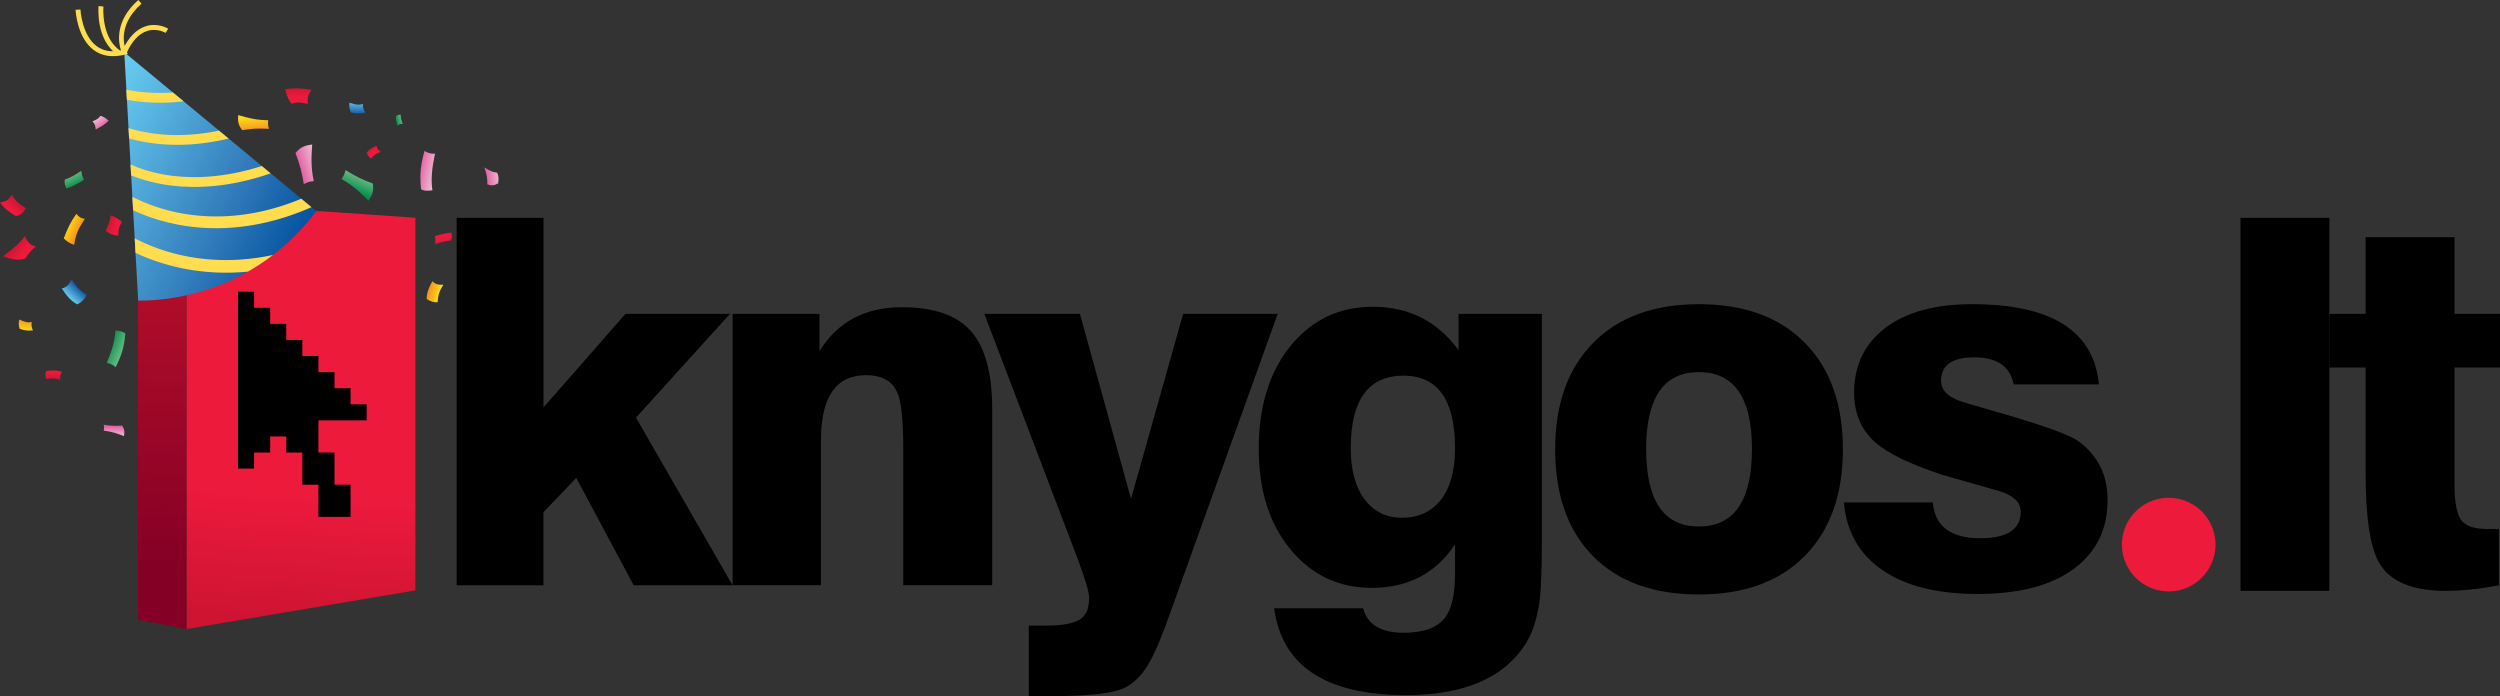 <svg id="Layer_1" data-name="Layer 1" xmlns="http://www.w3.org/2000/svg" xmlns:xlink="http://www.w3.org/1999/xlink" viewBox="0 0 5534.4 1541"><rect x="0" y="0" width="5534.4" height="1541" fill="#333333" stroke="none"/><defs><style>.cls-1{fill:url(#linear-gradient);}.cls-2{fill:url(#linear-gradient-2);}.cls-3{fill:url(#linear-gradient-3);}.cls-4{fill:url(#linear-gradient-4);}.cls-5{fill:url(#linear-gradient-5);}.cls-6{fill:url(#linear-gradient-6);}.cls-7{fill:url(#linear-gradient-7);}.cls-8{fill:url(#linear-gradient-8);}.cls-9{fill:url(#linear-gradient-9);}.cls-10{fill:url(#linear-gradient-10);}.cls-11{fill:url(#linear-gradient-11);}.cls-12{fill:url(#linear-gradient-12);}.cls-13{fill:url(#linear-gradient-13);}.cls-14{fill:url(#linear-gradient-14);}.cls-15{fill:url(#linear-gradient-15);}.cls-16{fill:url(#linear-gradient-16);}.cls-17{fill:url(#linear-gradient-17);}.cls-18{fill:url(#linear-gradient-18);}.cls-19{fill:url(#linear-gradient-19);}.cls-20{fill:url(#linear-gradient-20);}.cls-21{fill:url(#linear-gradient-21);}.cls-22{fill:url(#linear-gradient-22);}.cls-23{fill:url(#linear-gradient-23);}.cls-24{fill:url(#linear-gradient-24);}.cls-25{fill:#ed1a3b;}.cls-26{fill:url(#linear-gradient-25);}.cls-27{fill:#ffdd4e;}</style><linearGradient id="linear-gradient" x1="-2193.176" y1="-7126.427" x2="-2195.722" y2="-7087.51" gradientTransform="matrix(0.686, 0.071, 0.071, -0.686, 2129.375, -3892.802)" gradientUnits="userSpaceOnUse"><stop offset="0" stop-color="#ce1432"/><stop offset="0.571" stop-color="#ed1a3c"/></linearGradient><linearGradient id="linear-gradient-2" x1="7703.289" y1="-5671.979" x2="7735.647" y2="-5676.888" gradientTransform="matrix(0.255, 1.267, 1.267, -0.255, 5882.936, -11015.838)" xlink:href="#linear-gradient"/><linearGradient id="linear-gradient-3" x1="-1877.147" y1="-5354.152" x2="-1882.602" y2="-5312.694" gradientTransform="matrix(0.688, -0.038, -0.038, -0.688, 2072.171, -3209.807)" xlink:href="#linear-gradient"/><linearGradient id="linear-gradient-4" x1="1226.961" y1="-1326.264" x2="1242.79" y2="-1356.298" gradientTransform="matrix(1.302, -0.561, -0.561, -1.302, -2312.672, -495.45)" xlink:href="#linear-gradient"/><linearGradient id="linear-gradient-5" x1="4173.164" y1="-6017.059" x2="4169.891" y2="-6048.694" gradientTransform="matrix(0.977, 0.825, 0.825, -0.977, 925.516, -8879.359)" xlink:href="#linear-gradient"/><linearGradient id="linear-gradient-6" x1="5335.288" y1="-9122.162" x2="5359.565" y2="-9122.162" gradientTransform="matrix(0.458, 0.621, 0.621, -0.458, 4038.882, -7163.674)" xlink:href="#linear-gradient"/><linearGradient id="linear-gradient-7" x1="9236.528" y1="-9256.946" x2="9284.817" y2="-9262.831" gradientTransform="matrix(0.087, 0.688, 0.688, -0.087, 6357.913, -6938.7)" gradientUnits="userSpaceOnUse"><stop offset="0" stop-color="#66cdf0"/><stop offset="0.121" stop-color="#5fbfe7"/><stop offset="0.355" stop-color="#4ca2d4"/><stop offset="0.678" stop-color="#3079b9"/><stop offset="1" stop-color="#0453a0"/></linearGradient><linearGradient id="linear-gradient-8" x1="1171.843" y1="2599.671" x2="1177.116" y2="2568.399" gradientTransform="matrix(0.524, -0.972, -0.972, -0.524, 2149.805, 2997.279)" xlink:href="#linear-gradient"/><linearGradient id="linear-gradient-9" x1="1449.464" y1="524.786" x2="1473.74" y2="524.786" gradientTransform="matrix(0.985, -1.023, -1.023, -0.985, -738.917, 2659.337)" xlink:href="#linear-gradient-7"/><linearGradient id="linear-gradient-10" x1="11516.171" y1="-10634.038" x2="11564.463" y2="-10639.924" gradientTransform="matrix(0.009, 0.649, 0.649, -0.009, 6860.449, -6861.18)" gradientUnits="userSpaceOnUse"><stop offset="0" stop-color="#f8951d"/><stop offset="0.271" stop-color="#f9ae1d"/><stop offset="0.765" stop-color="#fcd919"/><stop offset="1" stop-color="#feea17"/></linearGradient><linearGradient id="linear-gradient-11" x1="10661.682" y1="-3128.205" x2="10666.228" y2="-3153.116" gradientTransform="matrix(-0.825, 1.17, 1.17, 0.825, 12628, -9379.516)" xlink:href="#linear-gradient-10"/><linearGradient id="linear-gradient-12" x1="1831.355" y1="-3756.731" x2="1824.991" y2="-3726.371" gradientTransform="matrix(1.217, 0.14, 0.14, -1.217, -1140.182, -4539.768)" xlink:href="#linear-gradient-10"/><linearGradient id="linear-gradient-13" x1="3538.333" y1="4869.77" x2="3537.969" y2="4834.127" gradientTransform="matrix(-0.118, -0.964, -0.964, 0.118, 6184.929, 3227.731)" gradientUnits="userSpaceOnUse"><stop offset="0" stop-color="#ebebeb"/><stop offset="0" stop-color="#e4529e"/><stop offset="0.1" stop-color="#e560a4"/><stop offset="0.718" stop-color="#eaa2c7"/><stop offset="1" stop-color="#edbbd7"/></linearGradient><linearGradient id="linear-gradient-14" x1="9168.429" y1="7396.915" x2="9200.79" y2="7392.006" gradientTransform="matrix(-0.564, -0.531, -0.531, 0.564, 9328.63, 978.263)" xlink:href="#linear-gradient-13"/><linearGradient id="linear-gradient-15" x1="3479.611" y1="2168.447" x2="3479.611" y2="2140.625" gradientTransform="matrix(0.297, -1.488, -1.488, -0.297, 3115.996, 6196.549)" xlink:href="#linear-gradient-13"/><linearGradient id="linear-gradient-16" x1="7806.457" y1="-4927.131" x2="7800.093" y2="-4896.77" gradientTransform="matrix(0.141, 1.469, 1.469, -0.141, 6794.427, -11797.839)" xlink:href="#linear-gradient-13"/><linearGradient id="linear-gradient-17" x1="12397.29" y1="4573.206" x2="12390.925" y2="4603.57" gradientTransform="matrix(-0.825, -0.172, -0.172, 0.825, 11260.07, -699.995)" xlink:href="#linear-gradient-13"/><linearGradient id="linear-gradient-18" x1="16705.171" y1="728.618" x2="16698.549" y2="778.943" gradientTransform="matrix(-0.621, 0.203, 0.203, 0.621, 10386.719, -3462.431)" gradientUnits="userSpaceOnUse"><stop offset="0" stop-color="#64c18a"/><stop offset="0.324" stop-color="#51ad74"/><stop offset="1" stop-color="#008a4a"/></linearGradient><linearGradient id="linear-gradient-19" x1="14428.992" y1="3657.858" x2="14452.266" y2="3664.403" gradientTransform="matrix(-0.651, -0.024, -0.024, 0.651, 10371.415, -1775.295)" xlink:href="#linear-gradient-18"/><linearGradient id="linear-gradient-20" x1="2696.191" y1="-4949.474" x2="2720.467" y2="-4949.474" gradientTransform="matrix(1.153, 0.327, 0.327, -1.153, -539.743, -5945.486)" xlink:href="#linear-gradient-10"/><linearGradient id="linear-gradient-21" x1="10307.108" y1="-4018.039" x2="10307.108" y2="-4045.861" gradientTransform="matrix(-0.523, 1.282, 1.282, 0.523, 10814.114, -10328.966)" xlink:href="#linear-gradient-18"/><linearGradient id="linear-gradient-22" x1="8362.361" y1="3226.503" x2="8355.997" y2="3256.865" gradientTransform="matrix(-1.133, -0.815, -0.815, 1.133, 12907.819, 3547.568)" xlink:href="#linear-gradient-18"/><linearGradient id="linear-gradient-23" x1="356.948" y1="-5296.386" x2="365.107" y2="-4209.288" gradientTransform="matrix(1, 0, 0, -1, 0, -4035.297)" gradientUnits="userSpaceOnUse"><stop offset="0" stop-color="#840025"/><stop offset="0.571" stop-color="#b10d29"/></linearGradient><linearGradient id="linear-gradient-24" x1="628.922" y1="-5410.135" x2="666.205" y2="-4916.101" gradientTransform="matrix(1, 0, 0, -1, 0, -4035.297)" xlink:href="#linear-gradient"/><linearGradient id="linear-gradient-25" x1="559.672" y1="973.236" x2="656.061" y2="446.173" gradientTransform="matrix(0.591, -0.807, -0.807, -0.591, 624.203, 1358.943)" xlink:href="#linear-gradient-7"/></defs><path class="cls-1" d="M103,821.2c-3.3,4.8-3.2,9.7-1.2,17.5,12.5-1.7,20-1.3,31.6,1.8-1.2-5.7-.1-9.9,3.5-17.8C125.1,819.5,115.5,819.5,103,821.2Z"/><path class="cls-2" d="M689.6,199c-23.5-4.2-38.4-4.3-58.2-1.6,3.2,15.6,7.9,24.7,14.4,32.3,11.6-4.4,21.1-3,35.7.4C679.8,216.6,682.3,209.2,689.6,199Z"/><path class="cls-3" d="M962.4,522.6c1.6,5.7,1.8,10.9.8,18,14-4.8,23.7-7.3,34.9-8.1,3-7.2,2.6-11.5,1.1-17.4C991,515.4,977.5,518,962.4,522.6Z"/><path class="cls-4" d="M6.2,567.4c15,5.5,31.9,10.1,49.7,5.1,7.4-11.2,13.1-18.3,23.5-27.4-11.8-1.3-17.3-7.4-24.5-22.7C43.4,539.2,27.6,551.3,6.2,567.4Z"/><path class="cls-5" d="M26.5,430.9C20.4,441.3,14.2,446.3,0,448.2c9,13,17.9,19.4,35,30,11.1-1.9,15.8-6.3,22.3-17.2C42.7,451.7,33,444.1,26.5,430.9Z"/><path class="cls-6" d="M833.7,322.6c-9.6,4-16.8,8.3-22,15.2,2.3,6.5,5.1,10.1,9.5,13.2,7-7.9,12-11.3,21.8-14.8C837.1,332.1,834.3,328.9,833.7,322.6Z"/><path class="cls-7" d="M803.2,229.7c-6.3,2.9-13.7,3.1-29.5-2.4-1.2,7.1-.4,13.7,3.3,21.9,12.3,2.5,19.8,2.9,31.7,0C804.5,243.1,803.6,238.5,803.2,229.7Z"/><path class="cls-8" d="M233.7,511c8.9,6.8,15.4,9.5,28.1,10.7.1-14.1,2.8-22.2,8.2-30.5-7.9-7.1-14.4-10.5-25-14.5C243.5,489.4,240.2,498.1,233.7,511Z"/><path class="cls-9" d="M136.9,638.6c10.3,16.1,20.2,27.9,34.4,35.2,11.1-6.2,16.7-12.3,21-21.2-16.4-10.2-24.2-18.3-33.5-35C153.1,629.6,148,635.7,136.9,638.6Z"/><path class="cls-10" d="M70,712.6c-6.1,2-13.1,1.5-27.2-5.3-1.9,6.5-1.8,12.7.8,20.7,11.2,3.6,18.1,4.8,29.4,3.3C69.8,725.2,69.5,720.9,70,712.6Z"/><path class="cls-11" d="M188,484.5c-7.1-.9-13-3.4-19-11-13.7,19.3-19.9,33.3-27.8,54.4,9.9,9.5,17.5,12.4,23.1,13.9C167.5,517.8,174.8,504.1,188,484.5Z"/><path class="cls-12" d="M527.3,254.8c-1.1,13.8-.1,21.5,8.9,33.3,22.8-3.6,36.6-4.1,59.2-2.9-2.5-7.9-2.5-14-1.5-19C568,265.7,552.1,262.1,527.3,254.8Z"/><path class="cls-13" d="M1078.8,408.2c8.7,3.4,15.1,2.8,24-2.4,1.5-9.8,1.2-17-2.4-23.7-10.5-.8-17.2-4.4-28.1-11.5C1076.8,384.5,1079.2,393.2,1078.8,408.2Z"/><path class="cls-14" d="M211.6,286.6c12.9-6.1,20.3-11.2,29-19.4-7-6.5-12.5-9.3-18.3-10.8-4.1,6.2-9.3,8.8-17.6,12.2C210.3,274.6,211.7,279.1,211.6,286.6Z"/><path class="cls-15" d="M932.1,418.8c7.4,4.4,14.2,3.8,25.2,2.5-3.9-24-.8-50.7,5.7-81.2-9,.7-14.6-1.1-23.3-5.9C931,366.1,928.9,384.7,932.1,418.8Z"/><path class="cls-16" d="M691.1,319.8c-16.5,2.2-25.3,5.3-37,18.9,9.9,26,14,42.1,18.4,69,8.7-4.9,15.8-6.5,22-6.6C688.5,370.4,688.8,350.8,691.1,319.8Z"/><path class="cls-17" d="M274.4,965.5c1.6-9.4,1.4-14.7-4-23.4-15.8,1-25.3.5-40.7-1.7a25.657,25.657,0,0,1-.2,13.1C247.2,955.5,257.8,959,274.4,965.5Z"/><path class="cls-18" d="M186.1,398c-3.4-5.8-5.2-11.6-6.2-19.8-14.2,9.5-24.2,15.2-36.5,19.4-1.2,8.9.5,13.6,3.9,19.7C156.4,414.6,170.7,407.6,186.1,398Z"/><path class="cls-19" d="M891.8,274.6a54.999,54.999,0,0,1-4.8-20.8c-4.1.1-7.6,1-10.6,3.3-.3,5.7,1,12.6,3.5,21.6C884.3,274.7,887.3,273.3,891.8,274.6Z"/><path class="cls-20" d="M957.2,622.4c-7.9,14-12.8,26.1-12.6,39.6,9,5.8,15.8,7.6,24.1,7.2,1.1-16.3,4.1-25.3,12.7-38.9C970.3,630.8,963.7,629.5,957.2,622.4Z"/><path class="cls-21" d="M277.5,738.5c-5.9-5.3-12-5.9-22.2-6.6-.7,22.2-8,45.5-19.1,71.7,8.1,1,12.9,3.5,19.8,9.3C269.5,785.9,274.5,769.6,277.5,738.5Z"/><path class="cls-22" d="M815.7,444.4c8.7-13.2,12-21.3,9.6-38.1C800.6,397.2,786.6,390,764.8,376.4c-1.9,9.3-5.2,15.3-9,19.8C781.3,411,795.1,423.4,815.7,444.4Z"/><polygon class="cls-23" points="305.5 1372 305.5 463.1 413.4 446.9 413.4 1392.4 305.5 1372"/><polygon class="cls-24" points="413.4 446.9 919.6 482.1 919.6 1306.9 413.4 1392.4 413.4 446.9"/><path d="M1010.9,1295.6V482.2H1203.2V901.9l181.5-207.1h231.4L1407.9,924.5l213.8,371.1h-218.9l-127.1-237.6-72.6,75.8v161.8H1010.9Z"/><path d="M1621.8,1295.6V694.8H1814.1v82.6q60-97.2,182.1-97.3,107.55,0,153.9,53.7,46.35,53.7,46.4,171.4v390.3H1999.6V994.2c0-62.5-4.2-103.4-12.4-123q-15.9-40.65-70.2-40.6-99.6,0-99.6,144.4v320.5H1621.8Z"/><path d="M2588.6,1362.3c-17.4,49-32.4,84.4-45.3,106.3-15.8,27.1-34.7,45.6-56.5,55.4q-38.55,16.95-157.3,17h-52v-156.1h38.5c33.9,0,58.3-4.2,73-12.5s22.1-24.5,22.1-48.6q0-20.4-29.4-97.3L2179.1,694.8h211.6l113.1,409.5,115.4-409.5h209.3Z"/><path d="M2820.6,1346.5h196.9q14.55,54.3,89.5,54.3,64.95,0,90.6-31.8,23.55-28.5,23.5-100.1V1205.2Q3156.9,1301.35,3036.5,1301.4q-109.2,0-179.5-84.9-70.35-84.9-70.4-222.9,0-141.45,70.5-228t182.2-86.5q119.55,0,189.6,96.2V694.8H3413.3v496.2q0,94.05-4.5,135.9-7.95,61.2-31.6,98.6Q3304.9,1538.75,3113,1538.8,2846.6,1538.8,2820.6,1346.5Zm169.7-354.1q0,72.45,30.6,113.1,30.6,40.65,82.6,40.7,55.35,0,86.5-40.2,31.2-40.2,31.1-113.7,0-160.65-114.3-160.7Q2990.25,831.75,2990.3,992.4Z"/><path d="M3442.8,994.7q0-150.45,84.3-235.9,84.3-85.35,233.6-85.4,150.45,0,234.7,85.4,84.3,85.5,84.3,235.9,0,150.45-84.3,235.9-84.3,85.5-234.7,85.4-150.45,0-234.2-84.8Q3442.8,1146.15,3442.8,994.7Zm201.4-.6q0,171.45,116.5,171.4,117.6,0,117.7-171.4,0-170.25-117.7-170.3Q3644.15,823.8,3644.2,994.1Z"/><path d="M4082,1112.3H4278.8q6.75,79.2,105.2,79.2,89.4,0,89.4-58.8c0-20.4-15.5-35.4-46.4-45.2q-63.3-18.15-126.7-36.2-106.35-35.1-148.2-71.3-47.55-41.85-47.5-110.9,0-90.45,69-143.1t192.3-52.6q263.55,0,280.6,177.6h-188.9q-11.4-60-87.1-59.9-73.5,0-73.5,52,0,27.15,34.9,41.9,5.7,3.45,97,29.4,145.5,41.85,173.7,63.4,63.15,47.55,63.1,129,0,97.35-75.1,152.7-75.15,55.35-212.8,55.4-134.4,0-211.2-53.2Q4089.95,1208.45,4082,1112.3Z"/><path d="M4959.9,1307.9V482.2h196.8v825.8h-196.8Z"/><path d="M5156.6,813.6V694.8h80.3V525.1h196.8V694.8h100.7V813.6H5433.699v259.4c0,37.6,4.7,63.3,14.1,77.3q14.1,20.85,59.4,20.8h24.9v124.5q-62.25,12.3-117.6,12.4-110.85,0-147.1-61-30.6-51.9-30.5-200.9V813.6Z"/><path class="cls-25" d="M4904.6,1205.6a103.6,103.6,0,1,1-103.6-103.6A103.621,103.621,0,0,1,4904.6,1205.6Z"/><polygon points="811.7 930.6 811.7 895 776.1 895 776.1 859.4 740.5 859.4 740.5 823.8 704.9 823.8 704.9 788.1 669.3 788.1 669.3 752.6 633.7 752.6 633.7 717 598.1 717 598.1 681.4 562.5 681.4 562.5 645.8 526.9 645.8 526.9 1037.3 562.5 1037.3 562.5 1001.8 598.1 1001.8 598.1 966.2 633.7 966.2 633.7 1001.8 669.3 1001.8 669.3 1073 704.9 1073 704.9 1144.2 776.1 1144.2 776.1 1073 740.5 1073 740.5 1001.8 704.9 1001.8 704.9 930.6 811.7 930.6"/><path class="cls-26" d="M700.1,467.2a489.16,489.16,0,0,1-151.3,134c-7.3,4.1-14.6,8.1-22.1,11.9a490.73,490.73,0,0,1-220.8,52.4L300,559.8l-1.8-32.2-3.5-62.1L293,435.7l-2.6-47.4L289,364.1l-3.2-57.7-1.3-23L281,220.8l-1.2-22.3-4.7-82.9,107.6,89,23.7,19.6,78.4,64.9L506,306.6l73.5,60.8,19.7,16.3,67.9,56.2,22.5,18.6Z"/><path class="cls-27" d="M406.4,224.3c-41.1,4.7-76.2,3.4-104.2-.2-7.4-.9-14.5-2.1-21.3-3.3l-1.2-22.3c8.3,1.6,17.1,3.1,26.5,4.3a403.749,403.749,0,0,0,76.4,1.9Z"/><path class="cls-27" d="M506,306.7c-68.2,16.3-124.6,15.9-165.7,10.7a379.341,379.341,0,0,1-54.5-10.9l-1.3-23a352.21,352.21,0,0,0,59.8,12.6c35.5,4.4,83.2,4.9,140.5-6.9Z"/><path class="cls-27" d="M599.2,383.8C506,416.1,430,417.2,378.3,410.6c-38.5-4.9-68.2-14.3-88-22.3l-1.4-24.2c17.5,7.9,49.4,19.8,93.4,25.2,46.7,5.7,114.3,4.9,197.2-21.8Z"/><path class="cls-27" d="M689.6,458.6c-129.4,57.1-238.1,51.8-308.8,35.9a423.472,423.472,0,0,1-86.1-29L293,435.7a398.393,398.393,0,0,0,94.7,33.7c64.4,14.2,162.3,19.1,279.4-29.5Z"/><path class="cls-27" d="M604.5,564.4a488.267,488.267,0,0,1-55.7,36.9A488.27,488.27,0,0,1,394.3,592,465.915,465.915,0,0,1,300,559.8l-1.8-32.2A423.223,423.223,0,0,0,401.7,565C452.1,576.3,521.8,582.2,604.5,564.4Z"/><path class="cls-27" d="M282.9,119.2l-6.5,1.7c-27.4,6.9-50.6,3.5-68.8-10-37.1-27.5-40.2-86.8-40.3-89.3l10.8-.5c0,.6,3,56.7,36,81.1,14.2,10.6,32.3,13.7,53.7,9.5C262.3,94.8,253.3,46.9,306.1,0l7.2,8.1c-58.8,52.3-34.5,103-33.4,105.2Z"/><path class="cls-27" d="M280,117.9l-9.9-4.5c13.6-30.2,31.5-48.8,53.1-55.5,26.4-8.1,48.2,5,49.1,5.6l-5.6,9.3c-.2-.1-18.8-11.1-40.4-4.4C307.8,74.1,292.2,90.8,280,117.9Z"/><path class="cls-27" d="M261.9,122.3c-50.2-32-44-105.8-43.7-108.9l10.8,1c-.1.7-5.9,70.4,38.7,98.7Z"/></svg>
